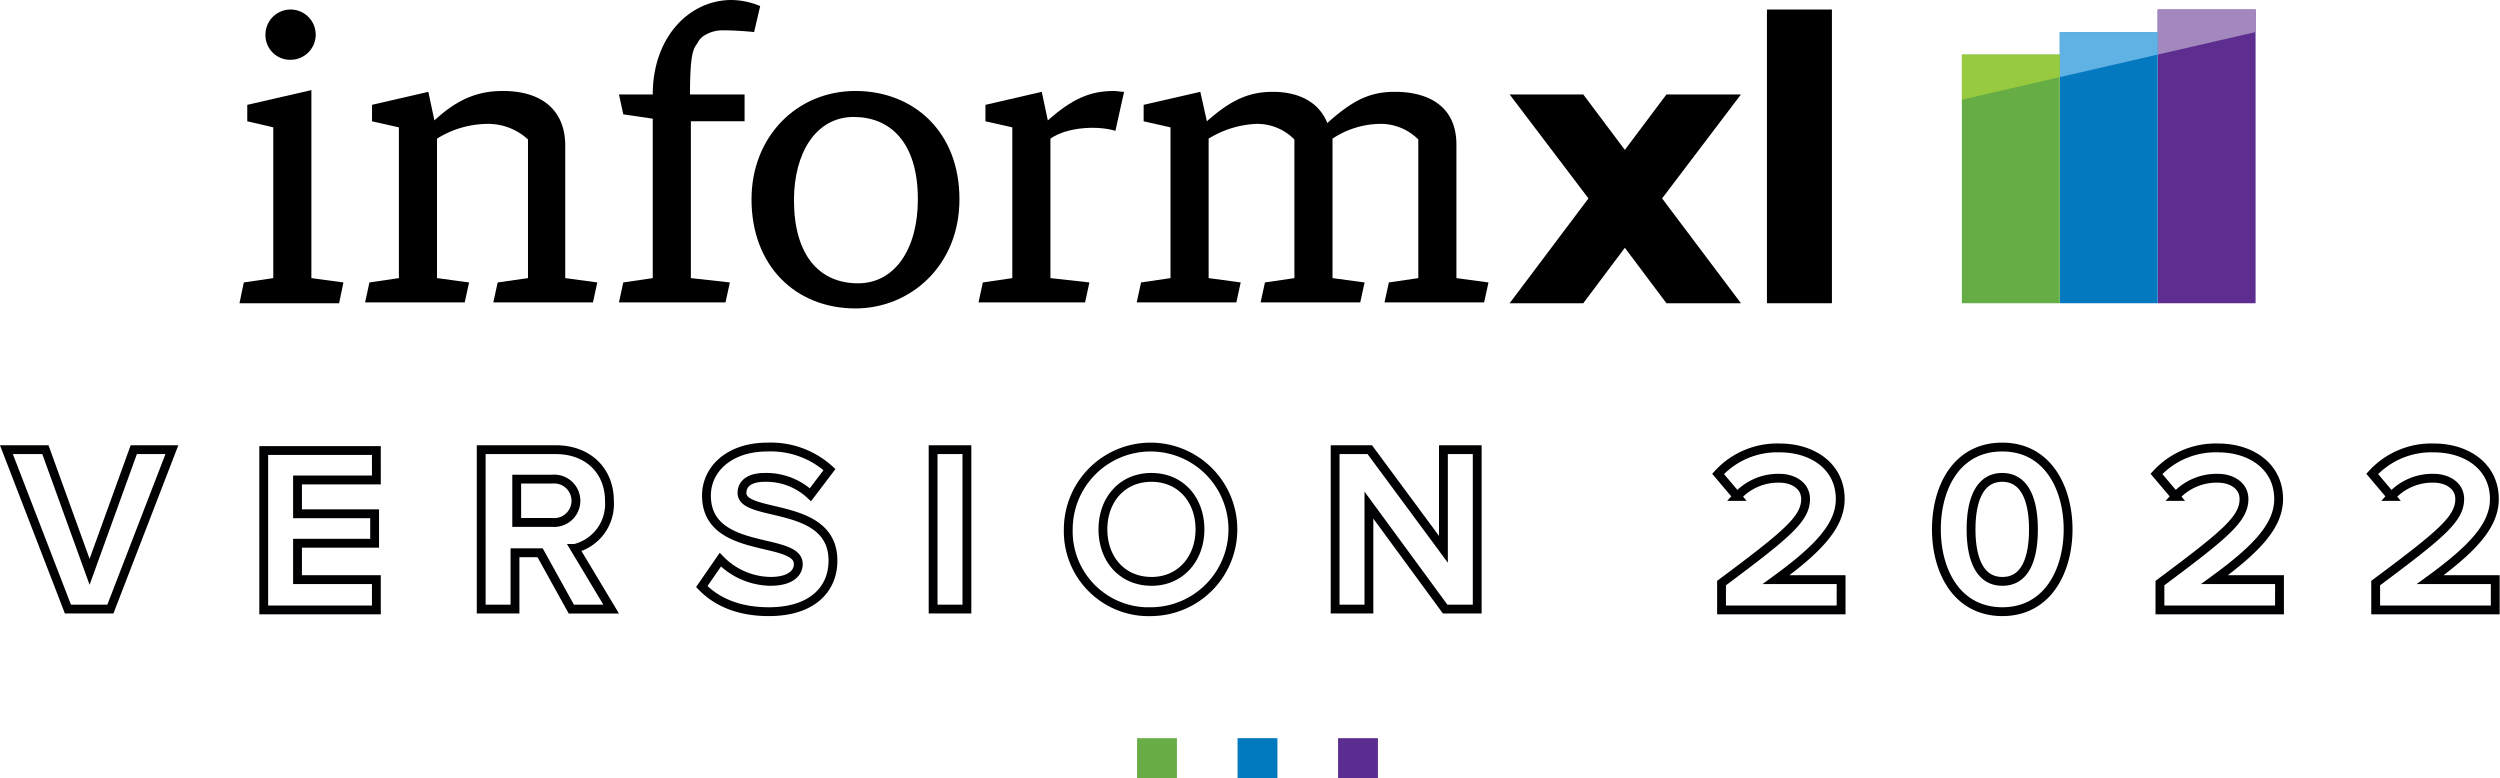 <svg xmlns="http://www.w3.org/2000/svg" viewBox="0 0 288.55 89.8"><defs><style>.cls-1{fill:#5d2e8f;}.cls-2{fill:#0479bf;}.cls-3{fill:#67ad45;}.cls-4{fill:#a288bf;}.cls-5{fill:#60b2e4;}.cls-6{fill:#97ca3f;}.cls-7{fill:none;stroke:#000002;stroke-miterlimit:10.82;stroke-width:1.02px;}.cls-8{fill:#68ad45;}.cls-9{fill:#0079bf;}.cls-10{fill:#5c2d91;}</style></defs><g id="Layer_2" data-name="Layer 2"><g id="Layer_1-2" data-name="Layer 1"><rect class="cls-1" x="249.04" y="1.1" width="11.3" height="33.9"/><rect class="cls-2" x="237.74" y="3.7" width="11.3" height="31.3"/><rect class="cls-3" x="226.44" y="6.3" width="11.3" height="28.7"/><polygon class="cls-4" points="249.04 1.1 249.04 6.3 260.34 3.7 260.34 1.1 249.04 1.1"/><polygon class="cls-5" points="237.74 3.7 237.74 8.9 249.04 6.3 249.04 3.7 237.74 3.7"/><polygon class="cls-6" points="226.44 6.3 226.44 11.5 237.74 8.9 237.74 6.3 226.44 6.3"/><path d="M98.74,35.6c-6.9,0-12-4.9-12-12.6,0-7.2,5.2-12.5,12-12.5,6.6,0,12,4.6,12,12.5,0,7.7-5.7,12.6-12,12.6m-.2-22.1c-4.4,0-6.9,4.2-6.9,9.6,0,6.2,2.8,9.6,7.4,9.6,4.2,0,6.9-3.9,6.9-9.7,0-6.7-3.3-9.5-7.4-9.5"/><path d="M138.54,10.6,132,12.1V14l3.1.7V32.1l-3.4.5-.5,2.3h11.5l.5-2.3-3.7-.5V16a11.39,11.39,0,0,1,5.5-1.7,6,6,0,0,1,4.4,1.8v16l-3.4.5-.5,2.3H157l.5-2.3-3.7-.5V16a10.15,10.15,0,0,1,5.4-1.7,6.11,6.11,0,0,1,4.5,1.8v16l-3.4.5-.5,2.3h11.5l.5-2.3-3.7-.5V16.7c0-4.5-3.3-6.1-7.1-6.1-2.7,0-4.7.8-7.8,3.6-1-2.5-3.4-3.6-6.3-3.6-2.7,0-4.8.9-7.6,3.4Z"/><path d="M33.54,6.9A2.9,2.9,0,1,0,30.64,4a2.84,2.84,0,0,0,2.9,2.9"/><polygon points="35.94 32.1 35.94 10.4 28.54 12.1 28.54 14 31.54 14.7 31.54 32.1 28.14 32.6 27.64 35 39.14 35 39.64 32.6 35.94 32.1"/><path d="M57.44,32.6l-.5,2.3h11.5l.5-2.3-3.7-.5V16.8c0-3.9-2.5-6.3-7.2-6.3-2.7,0-5.1.8-7.9,3.4l-.7-3.3-6.5,1.5V14l3.1.7V32.1l-3.4.5-.5,2.3h11.5l.5-2.3-3.7-.5V16a11.16,11.16,0,0,1,5.8-1.7,6.74,6.74,0,0,1,4.7,1.8v16Z"/><path d="M79.64,14h6.3V10.9h-6.3c0-5.3.5-5.3.9-6a2,2,0,0,1,.6-.7,3.93,3.93,0,0,1,2.3-.7c1.2,0,2.7.1,3.6.2l.7-3a8.84,8.84,0,0,0-3.3-.7c-4.9,0-9.1,4.3-9.1,10.9h-3.9l.5,2.3,3.4.5V32.1l-3.4.5-.5,2.3h12.3l.5-2.3-4.5-.5V14Z"/><path d="M128.54,10.5c-2.7,0-4.8.9-7.6,3.4l-.7-3.3-6.5,1.5V14l3.1.7V32.1l-3.4.5-.5,2.3h12.3l.5-2.3-4.5-.5V16c2-1.4,5.6-1.5,7.5-.9l1-4.5c-.4,0-.8-.1-1.2-.1"/><polygon points="200.94 10.9 192.34 10.9 187.54 17.3 182.74 10.9 174.24 10.9 183.34 22.9 174.24 35 182.74 35 187.54 28.6 192.34 35 200.94 35 191.84 22.9 200.94 10.9"/><rect x="203.94" y="1.1" width="7.5" height="33.9"/><path class="cls-7" d="M288,70.3V66.9h-7.5c4.8-3.5,7.4-6.2,7.4-9.3,0-3.7-3.1-5.9-7-5.9a9.24,9.24,0,0,0-7.1,3l2.2,2.6a6.39,6.39,0,0,1,4.9-2.1c1.5,0,3,.8,3,2.4,0,2.3-2.2,4.1-9.7,9.7v3.1H288Zm-24.9,0V66.9h-7.5c4.8-3.5,7.4-6.2,7.4-9.3,0-3.7-3.1-5.9-7-5.9a9.24,9.24,0,0,0-7.1,3l2.2,2.6a6.39,6.39,0,0,1,4.9-2.1c1.5,0,3,.8,3,2.4,0,2.3-2.2,4.1-9.7,9.7v3.1h13.8Zm-32-3.2c-2.6,0-3.6-2.6-3.6-6s1-6,3.6-6,3.6,2.6,3.6,6S233.74,67.1,231.14,67.1Zm0,3.5c5.3,0,7.6-4.8,7.6-9.5s-2.3-9.5-7.6-9.5-7.6,4.7-7.6,9.5S225.84,70.6,231.14,70.6Zm-18.6-.3V66.9H205c4.8-3.5,7.4-6.2,7.4-9.3,0-3.7-3.1-5.9-7-5.9a9.24,9.24,0,0,0-7.1,3l2.2,2.6a6.39,6.39,0,0,1,4.9-2.1c1.5,0,3,.8,3,2.4,0,2.3-2.2,4.1-9.7,9.7v3.1h13.8Zm-42,0V51.9h-3.9V63.4l-8.5-11.5h-4V70.3H158v-12l8.8,12Zm-37.6-3.2c-3.4,0-5.6-2.6-5.6-6s2.2-6,5.6-6,5.6,2.6,5.6,6S136.24,67.1,132.94,67.1Zm0,3.5a9.5,9.5,0,1,0-9.6-9.5A9.28,9.28,0,0,0,132.94,70.6Zm-21.3-18.7h-3.9V70.3h3.9ZM88.74,70.6c4.9,0,7.4-2.5,7.4-5.9,0-6.9-10.5-4.9-10.5-7.8,0-1.1.9-1.8,2.6-1.8a7.48,7.48,0,0,1,5.3,2l2.2-2.9a10.08,10.08,0,0,0-7.2-2.6c-4.3,0-7,2.5-7,5.6,0,6.9,10.6,4.7,10.6,7.9,0,1.1-1,2-3.2,2a8.24,8.24,0,0,1-5.8-2.5L81,67.7C82.64,69.4,85.14,70.6,88.74,70.6Zm-25-10.3h-4.1v-5h4.1a2.51,2.51,0,1,1,0,5Zm6.8,10-4.2-7a5.28,5.28,0,0,0,4-5.5c0-3.4-2.4-5.9-6.2-5.9h-8.6V70.3h3.9V63.8h2.9l3.6,6.5Zm-27.1,0V66.9h-9.1V62.7h8.9V59.3h-8.9V55.4h9.1V52h-13V70.4h13Zm-30.7,0,7.1-18.4h-4.4L10.34,66,5.24,51.9H.74l7.1,18.4Z"/><rect class="cls-8" x="131.24" y="85.2" width="4.6" height="4.6"/><rect class="cls-9" x="142.84" y="85.2" width="4.6" height="4.6"/><rect class="cls-10" x="154.44" y="85.2" width="4.6" height="4.6"/></g></g></svg>